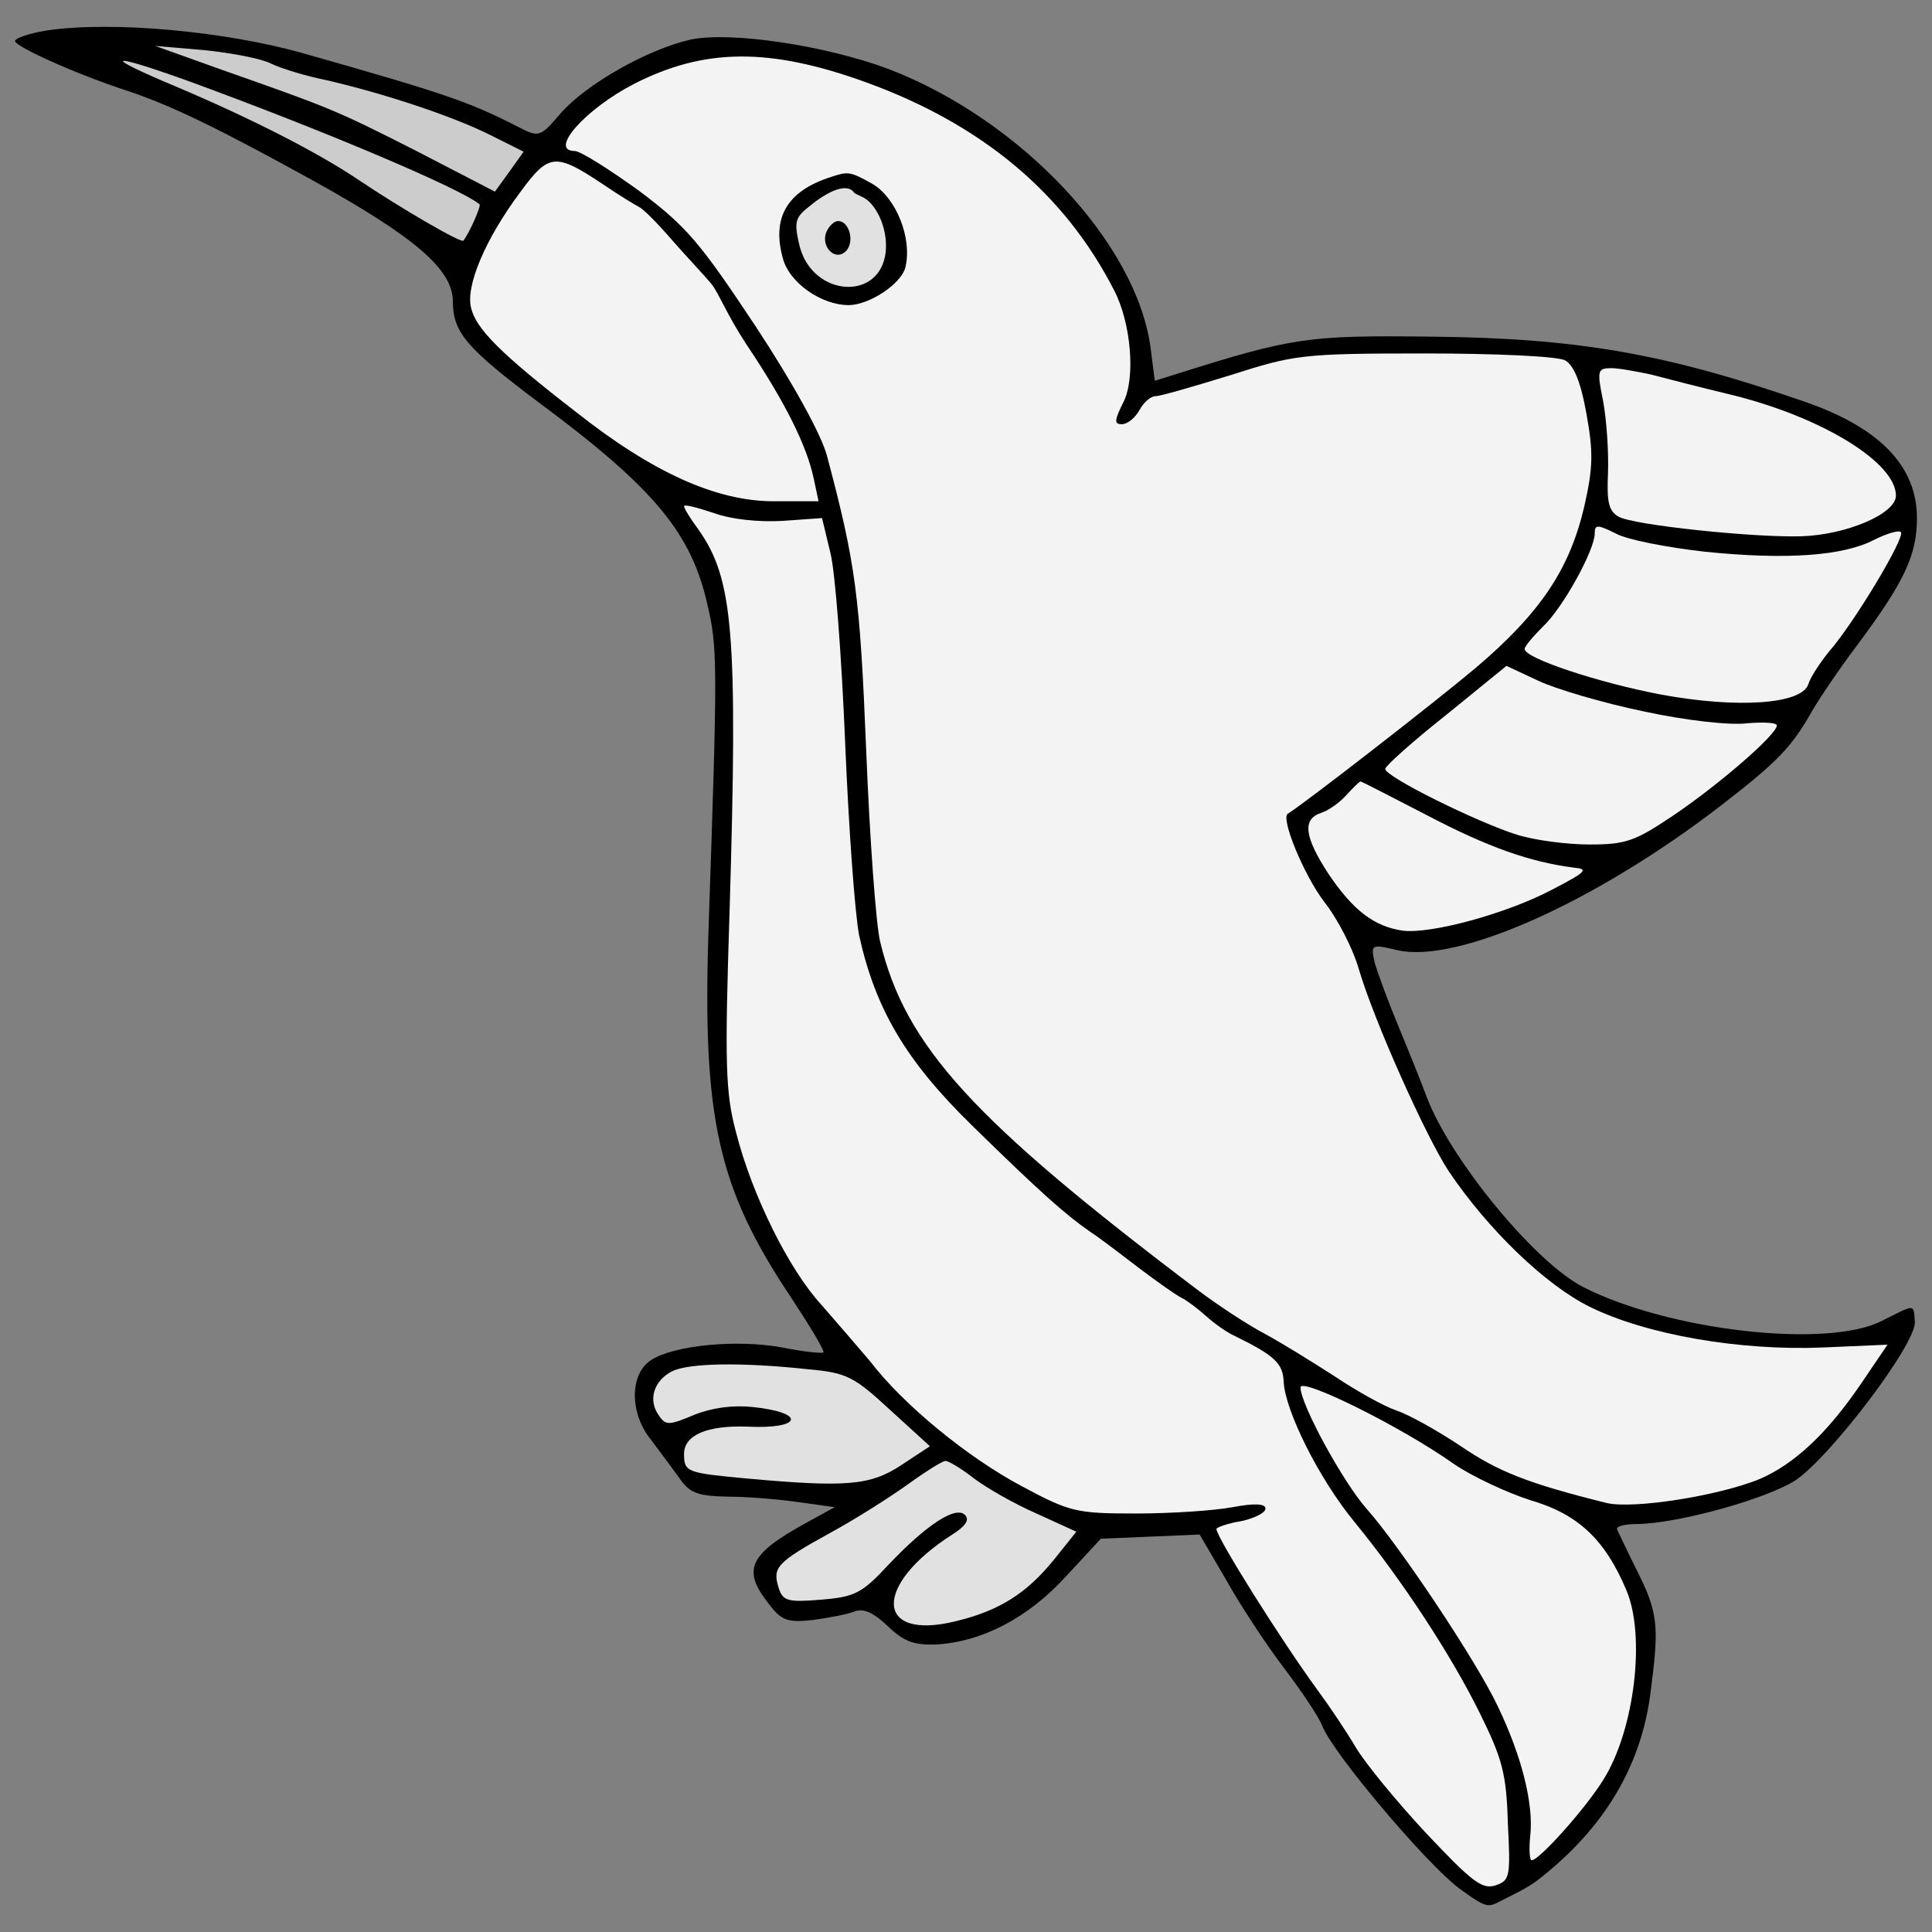 <?xml version="1.0" encoding="UTF-8" standalone="no"?>
<!DOCTYPE svg PUBLIC "-//W3C//DTD SVG 1.1//EN" "http://www.w3.org/Graphics/SVG/1.1/DTD/svg11.dtd">
<svg xmlns:xl="http://www.w3.org/1999/xlink" xmlns="http://www.w3.org/2000/svg" xmlns:dc="http://purl.org/dc/elements/1.1/" version="1.1" viewBox="40.5 67.5 283.5 283.5" width="283.5" height="283.5">
  <rect x="40.5" y="67.5" width="283.5" height="283.5" fill="#808080" stroke="none"/>
  <defs>
    <clipPath id="artboard_clip_path">
      <path d="M 40.5 67.5 L 324 67.5 L 324 340.261 L 307.892 351 L 40.5 351 Z"/>
    </clipPath>
  </defs>
  <g id="Bird_Rising_(3)" stroke-opacity="1" stroke="none" stroke-dasharray="none" fill="none" fill-opacity="1">
    <title>Bird Rising (3)</title>
    <g id="Bird_Rising_(3)_Art" clip-path="url(#artboard_clip_path)">
      <title>Art</title>
      <g id="Group_113">
        <g id="Graphic_129">
          <path d="M 47.335 71.977 C 44.765 72.389 42.71 73.108 42.71 73.519 C 42.71 74.342 51.858 78.453 59.156 80.817 C 65.632 82.976 72.416 86.265 86.396 93.975 C 101.404 102.301 106.955 107.029 106.955 111.758 C 106.955 116.281 109.011 118.645 119.701 126.663 C 136.456 139.101 141.904 145.679 144.268 156.061 C 145.81 162.537 145.81 164.593 144.474 203.757 C 143.549 231.614 145.81 241.79 156.603 257.928 C 159.379 262.143 161.537 265.741 161.332 265.946 C 161.126 266.152 158.351 265.844 155.267 265.227 C 148.586 263.993 139.334 264.918 136.045 267.077 C 132.858 269.133 132.858 274.889 136.045 278.795 C 137.278 280.44 139.129 282.907 140.157 284.346 C 141.698 286.608 142.829 287.019 147.352 287.121 C 150.333 287.121 155.061 287.533 157.837 287.944 L 162.976 288.663 L 158.865 290.925 C 150.436 295.55 149.305 297.812 153.314 302.849 C 155.164 305.316 156.089 305.624 159.79 305.213 C 162.051 304.905 164.827 304.391 165.855 303.979 C 167.191 303.465 168.63 304.082 170.789 306.138 C 173.153 308.399 174.592 308.913 177.881 308.811 C 184.666 308.399 191.347 304.905 196.898 298.84 L 202.037 293.289 L 209.336 292.981 L 216.531 292.672 L 220.437 299.354 C 222.493 303.054 226.296 308.811 228.866 312.203 C 231.436 315.595 234.006 319.398 234.52 320.735 C 236.062 324.743 249.63 340.779 254.462 344.48 C 258.779 347.666 258.83 347.409 260.937 346.33 C 262.261 345.628 264.695 344.594 266.591 343.04 C 273.221 337.772 280.918 329.382 282.665 316.122 C 283.796 307.179 284.066 304.699 281.085 298.737 C 279.44 295.448 278.001 292.364 277.795 291.953 C 277.59 291.439 278.926 291.13 280.879 291.13 C 286.738 291.028 299.485 287.533 303.905 284.757 C 308.941 281.468 321.79 264.61 321.482 261.423 C 321.276 258.751 321.585 258.854 316.651 261.321 C 308.633 265.432 285.402 262.76 272.861 256.387 C 265.769 252.789 253.331 237.678 249.836 228.427 C 249.116 226.474 247.266 221.848 245.724 218.148 C 244.182 214.447 242.64 210.233 242.229 208.794 C 241.613 206.018 241.715 206.018 245.621 206.944 C 254.462 208.897 274.712 199.851 293.214 185.563 C 301.438 179.19 303.391 177.134 306.372 171.891 C 307.502 169.938 310.483 165.518 313.053 162.126 C 319.94 152.875 321.79 148.969 321.79 143.521 C 321.79 135.914 316.342 130.261 305.344 126.457 C 284.888 119.365 271.936 117.103 250.35 116.898 C 232.464 116.692 230.203 117 213.242 122.346 L 209.952 123.373 L 209.336 118.542 C 207.28 103.123 190.216 85.032 170.891 77.631 C 161.537 74.136 147.66 72.08 141.801 73.314 C 135.531 74.753 126.588 79.79 122.785 84.107 C 119.804 87.602 119.598 87.705 116.617 86.163 C 109.422 82.462 105.824 81.229 85.163 75.369 C 73.65 72.08 56.895 70.538 47.335 71.977 Z" fill="black"/>
        </g>
        <g id="Graphic_128">
          <path d="M 80.229 76.809 C 81.668 77.528 85.368 78.659 88.452 79.276 C 96.881 81.229 106.852 84.518 112.403 87.293 L 117.337 89.76 L 115.281 92.639 L 113.122 95.62 L 101.609 89.658 C 89.48 83.49 88.76 83.284 73.033 77.734 L 63.268 74.239 L 70.463 74.856 C 74.472 75.267 78.79 76.089 80.229 76.809 Z" fill="#ccc"/>
        </g>
        <g id="Graphic_127">
          <path d="M 167.602 79.584 C 184.563 85.751 196.692 95.825 203.991 110.113 C 206.458 114.842 207.177 122.962 205.327 126.56 C 203.991 129.233 203.991 129.747 205.121 129.747 C 205.944 129.747 207.074 128.821 207.691 127.691 C 208.308 126.56 209.336 125.635 210.055 125.635 C 210.775 125.635 215.709 124.196 221.054 122.551 C 230.408 119.57 231.436 119.365 249.528 119.365 C 259.91 119.365 269.161 119.776 270.189 120.392 C 271.422 121.112 272.45 123.476 273.273 128.102 C 274.3 133.755 274.3 136.017 272.964 141.876 C 270.805 151.025 266.591 157.398 257.031 165.518 C 251.172 170.452 231.847 185.46 229.483 186.899 C 228.352 187.516 231.847 195.945 234.828 199.851 C 236.781 202.318 239.043 206.738 239.865 209.616 C 242.126 217.326 249.836 234.492 253.125 239.426 C 258.882 247.958 267.311 256.078 273.786 259.265 C 282.113 263.376 295.887 265.741 308.016 265.227 L 317.473 264.816 L 313.567 270.572 C 308.53 277.973 303.699 282.393 298.662 284.552 C 292.597 287.019 280.16 288.972 276.253 288.047 C 264.638 285.168 260.321 283.421 254.873 279.72 C 251.481 277.459 247.266 275.095 245.416 274.478 C 243.566 273.861 239.557 271.6 236.473 269.544 C 233.286 267.488 228.661 264.61 226.194 263.274 C 223.624 261.937 219.101 258.956 216.12 256.695 C 183.227 231.819 173.358 221.026 169.658 205.71 C 169.041 203.243 168.116 190.497 167.602 177.545 C 166.677 154.828 166.06 150.202 161.846 134.372 C 161.023 131.288 156.912 123.785 151.361 115.356 C 143.24 103.123 141.287 100.759 134.297 95.517 C 129.877 92.33 125.663 89.658 124.841 89.658 C 120.934 89.658 126.382 83.49 133.578 79.79 C 143.857 74.547 153.417 74.444 167.602 79.584 Z" fill="#f3f3f3"/>
        </g>
        <g id="Graphic_126">
          <path d="M 68.099 79.378 C 87.527 86.471 107.777 95.003 110.861 97.47 C 111.169 97.675 109.319 101.787 108.497 102.815 C 108.188 103.226 99.348 98.087 93.078 93.872 C 87.116 89.863 77.453 84.929 66.557 80.304 C 55.25 75.575 56.073 75.061 68.099 79.378 Z" fill="#ccc"/>
        </g>
        <g id="Graphic_125">
          <path d="M 129.055 94.592 C 131.316 96.134 133.681 97.573 134.297 97.881 C 134.914 98.189 136.97 100.245 138.923 102.507 C 140.876 104.768 144.162 108.223 144.988 109.291 C 145.979 110.573 147.249 113.814 150.025 118.028 C 155.884 126.766 158.865 132.933 159.893 137.662 L 160.612 141.054 L 154.034 141.054 C 145.605 141.054 136.25 136.839 124.943 127.896 C 114.047 119.467 110.347 115.767 109.627 112.683 C 108.805 109.496 111.683 102.609 116.823 95.722 C 121.037 89.966 121.962 89.863 129.055 94.592 Z" fill="#f3f3f3"/>
        </g>
        <g id="Graphic_124">
          <path d="M 282.729 122.448 C 284.682 122.962 290.233 124.401 294.962 125.532 C 308.016 128.821 318.707 135.4 318.707 140.231 C 318.707 142.904 311.408 145.988 304.83 146.193 C 297.737 146.399 280.16 144.549 278.001 143.315 C 276.562 142.493 276.253 141.157 276.459 136.839 C 276.562 133.755 276.253 129.13 275.74 126.354 C 274.814 121.832 274.917 121.523 276.973 121.523 C 278.104 121.523 280.776 122.037 282.729 122.448 Z" fill="#f3f3f3"/>
        </g>
        <g id="Graphic_123">
          <path d="M 155.37 143.932 L 161.126 143.521 L 162.36 148.66 C 163.079 151.539 164.004 164.079 164.518 176.517 C 165.032 188.955 165.957 201.701 166.574 204.785 C 168.938 215.475 173.358 223.082 183.021 232.539 C 193.095 242.407 196.795 245.696 200.496 248.266 C 201.935 249.191 205.121 251.658 207.691 253.611 C 210.261 255.564 213.036 257.517 213.859 257.928 C 214.681 258.34 216.326 259.573 217.456 260.601 C 218.587 261.629 220.437 262.965 221.568 263.479 C 227.427 266.357 228.763 267.488 228.866 270.264 C 229.072 274.478 234.006 284.449 239.248 290.822 C 246.238 299.354 253.434 310.353 257.648 318.884 C 260.937 325.566 261.554 327.724 261.76 335.023 C 262.171 342.938 262.068 343.452 259.91 344.171 C 257.956 344.788 256.415 343.554 249.733 336.462 C 245.416 331.836 240.79 326.183 239.454 323.921 C 238.118 321.66 235.651 317.959 233.903 315.595 C 228.558 308.297 218.998 293.083 218.998 291.85 C 218.998 291.644 220.643 291.028 222.596 290.719 C 224.549 290.308 226.194 289.486 226.194 288.869 C 226.194 288.149 224.652 288.047 221.362 288.663 C 218.587 289.177 212.317 289.589 207.177 289.589 C 198.44 289.589 197.515 289.383 190.422 285.58 C 182.507 281.365 173.05 273.656 168.116 267.18 C 166.369 265.124 163.182 261.423 161.023 258.956 C 156.295 253.817 150.847 242.921 148.483 233.567 C 146.941 227.81 146.838 223.493 147.558 201.187 C 148.791 160.276 148.072 152.464 143.035 145.268 C 141.801 143.624 140.876 142.082 140.876 141.773 C 140.876 141.465 142.829 141.979 145.296 142.801 C 147.866 143.726 151.875 144.137 155.37 143.932 Z" fill="#f3f3f3"/>
        </g>
        <g id="Graphic_122">
          <path d="M 290.644 148.455 C 302.671 149.688 310.997 149.072 315.52 146.707 C 317.37 145.782 319.118 145.268 319.426 145.577 C 320.146 146.296 312.539 158.94 308.941 163.051 C 307.605 164.696 306.166 166.855 305.858 167.882 C 304.933 170.863 295.373 171.48 284.271 169.424 C 275.02 167.677 264.227 164.079 264.227 162.743 C 264.227 162.332 265.46 160.893 266.899 159.454 C 269.778 156.781 274.506 148.249 274.506 145.782 C 274.506 144.446 274.917 144.446 277.59 145.782 C 279.234 146.707 285.196 147.838 290.644 148.455 Z" fill="#f3f3f3"/>
        </g>
        <g id="Graphic_121">
          <path d="M 281.701 171.891 C 287.869 173.228 294.345 173.947 296.812 173.639 C 299.279 173.433 301.232 173.536 301.232 173.947 C 301.232 175.284 292.803 182.582 286.122 187.105 C 280.468 190.908 279.132 191.422 273.786 191.422 C 270.497 191.422 265.666 190.805 263.096 189.983 C 257.443 188.235 243.668 181.451 243.771 180.32 C 243.771 179.909 247.78 176.311 252.714 172.405 L 261.554 165.21 L 266.18 167.369 C 268.75 168.602 275.74 170.658 281.701 171.891 Z" fill="#f3f3f3"/>
        </g>
        <g id="Graphic_120">
          <path d="M 250.041 187.207 C 258.882 191.833 265.049 193.992 271.422 194.814 C 273.684 195.02 273.273 195.431 268.339 198.001 C 261.554 201.598 250.453 204.579 246.341 204.065 C 242.126 203.449 239.043 201.084 235.445 195.739 C 231.95 190.394 231.539 187.721 234.314 186.796 C 235.342 186.488 236.987 185.357 238.015 184.226 C 239.043 183.096 239.968 182.171 240.173 182.171 C 240.276 182.171 244.696 184.432 250.041 187.207 Z" fill="#f3f3f3"/>
        </g>
        <g id="Graphic_119">
          <path d="M 158.968 268.413 C 164.724 268.927 165.752 269.441 171.097 274.375 L 176.956 279.72 L 172.742 282.496 C 168.219 285.477 164.724 285.785 150.025 284.449 C 141.287 283.627 140.876 283.524 140.876 280.851 C 140.876 278.076 144.268 276.637 150.127 276.842 C 158.248 277.253 158.865 274.786 150.95 273.964 C 148.072 273.656 144.988 274.067 142.418 275.095 C 138.717 276.637 138.204 276.739 137.176 275.198 C 135.531 272.936 136.456 270.058 139.129 268.722 C 141.596 267.488 149.408 267.385 158.968 268.413 Z" fill="#e1e1e1"/>
        </g>
        <g id="Graphic_118">
          <path d="M 253.948 282.393 C 256.517 284.14 261.554 286.505 265.049 287.635 C 272.142 289.691 276.048 293.495 279.132 300.793 C 282.01 307.474 280.365 321.248 275.842 328.547 C 273.273 332.761 266.385 340.471 265.255 340.471 C 264.946 340.471 264.844 338.826 265.049 336.873 C 265.563 332.247 263.816 325.257 260.321 317.959 C 257.134 311.175 245.827 294.317 241.099 288.972 C 237.604 285.066 231.333 273.553 231.333 271.086 C 231.333 269.544 246.135 276.842 253.948 282.393 Z" fill="#f3f3f3"/>
        </g>
        <g id="Graphic_117">
          <path d="M 183.432 284.449 C 185.18 285.785 189.291 288.149 192.581 289.589 L 198.44 292.261 L 195.15 296.373 C 191.142 301.307 187.133 303.877 180.657 305.418 C 168.836 308.297 168.63 300.073 180.246 292.672 C 182.199 291.439 182.815 290.514 182.096 289.794 C 180.76 288.458 176.545 291.13 170.891 297.092 C 166.985 301.307 165.957 301.821 161.023 302.232 C 156.089 302.643 155.37 302.438 154.753 300.484 C 153.828 297.503 154.445 296.784 162.257 292.467 C 166.06 290.411 171.2 287.121 173.77 285.271 C 176.339 283.421 178.806 281.879 179.218 281.879 C 179.732 281.879 181.582 283.01 183.432 284.449 Z" fill="#e1e1e1"/>
        </g>
        <g id="Graphic_116">
          <path d="M 162.463 93.461 C 155.987 95.517 153.725 99.423 155.37 105.385 C 156.295 108.983 161.023 112.272 165.032 112.272 C 168.013 112.272 172.742 109.188 173.358 106.721 C 174.386 102.507 172.022 96.545 168.527 94.489 C 165.238 92.639 164.929 92.639 162.463 93.461 Z" fill="black"/>
        </g>
        <g id="Graphic_115">
          <path d="M 167.024 96.403 C 168.899 97.203 170.789 100.759 170.48 104.357 C 169.761 111.758 159.79 111.141 157.837 103.637 C 157.014 100.142 157.117 99.423 159.276 97.778 C 161.846 95.62 164.84 94.18 165.867 95.825 C 165.867 95.825 166.376 96.103 167.024 96.403 Z" fill="#e1e1e1"/>
        </g>
        <g id="Graphic_114">
          <path d="M 161.743 101.582 C 160.921 103.74 163.079 105.899 164.621 104.357 C 165.957 103.021 165.135 99.937 163.49 99.937 C 162.874 99.937 162.154 100.656 161.743 101.582 Z" fill="black"/>
        </g>
      </g>
    </g>
  </g>
</svg>

